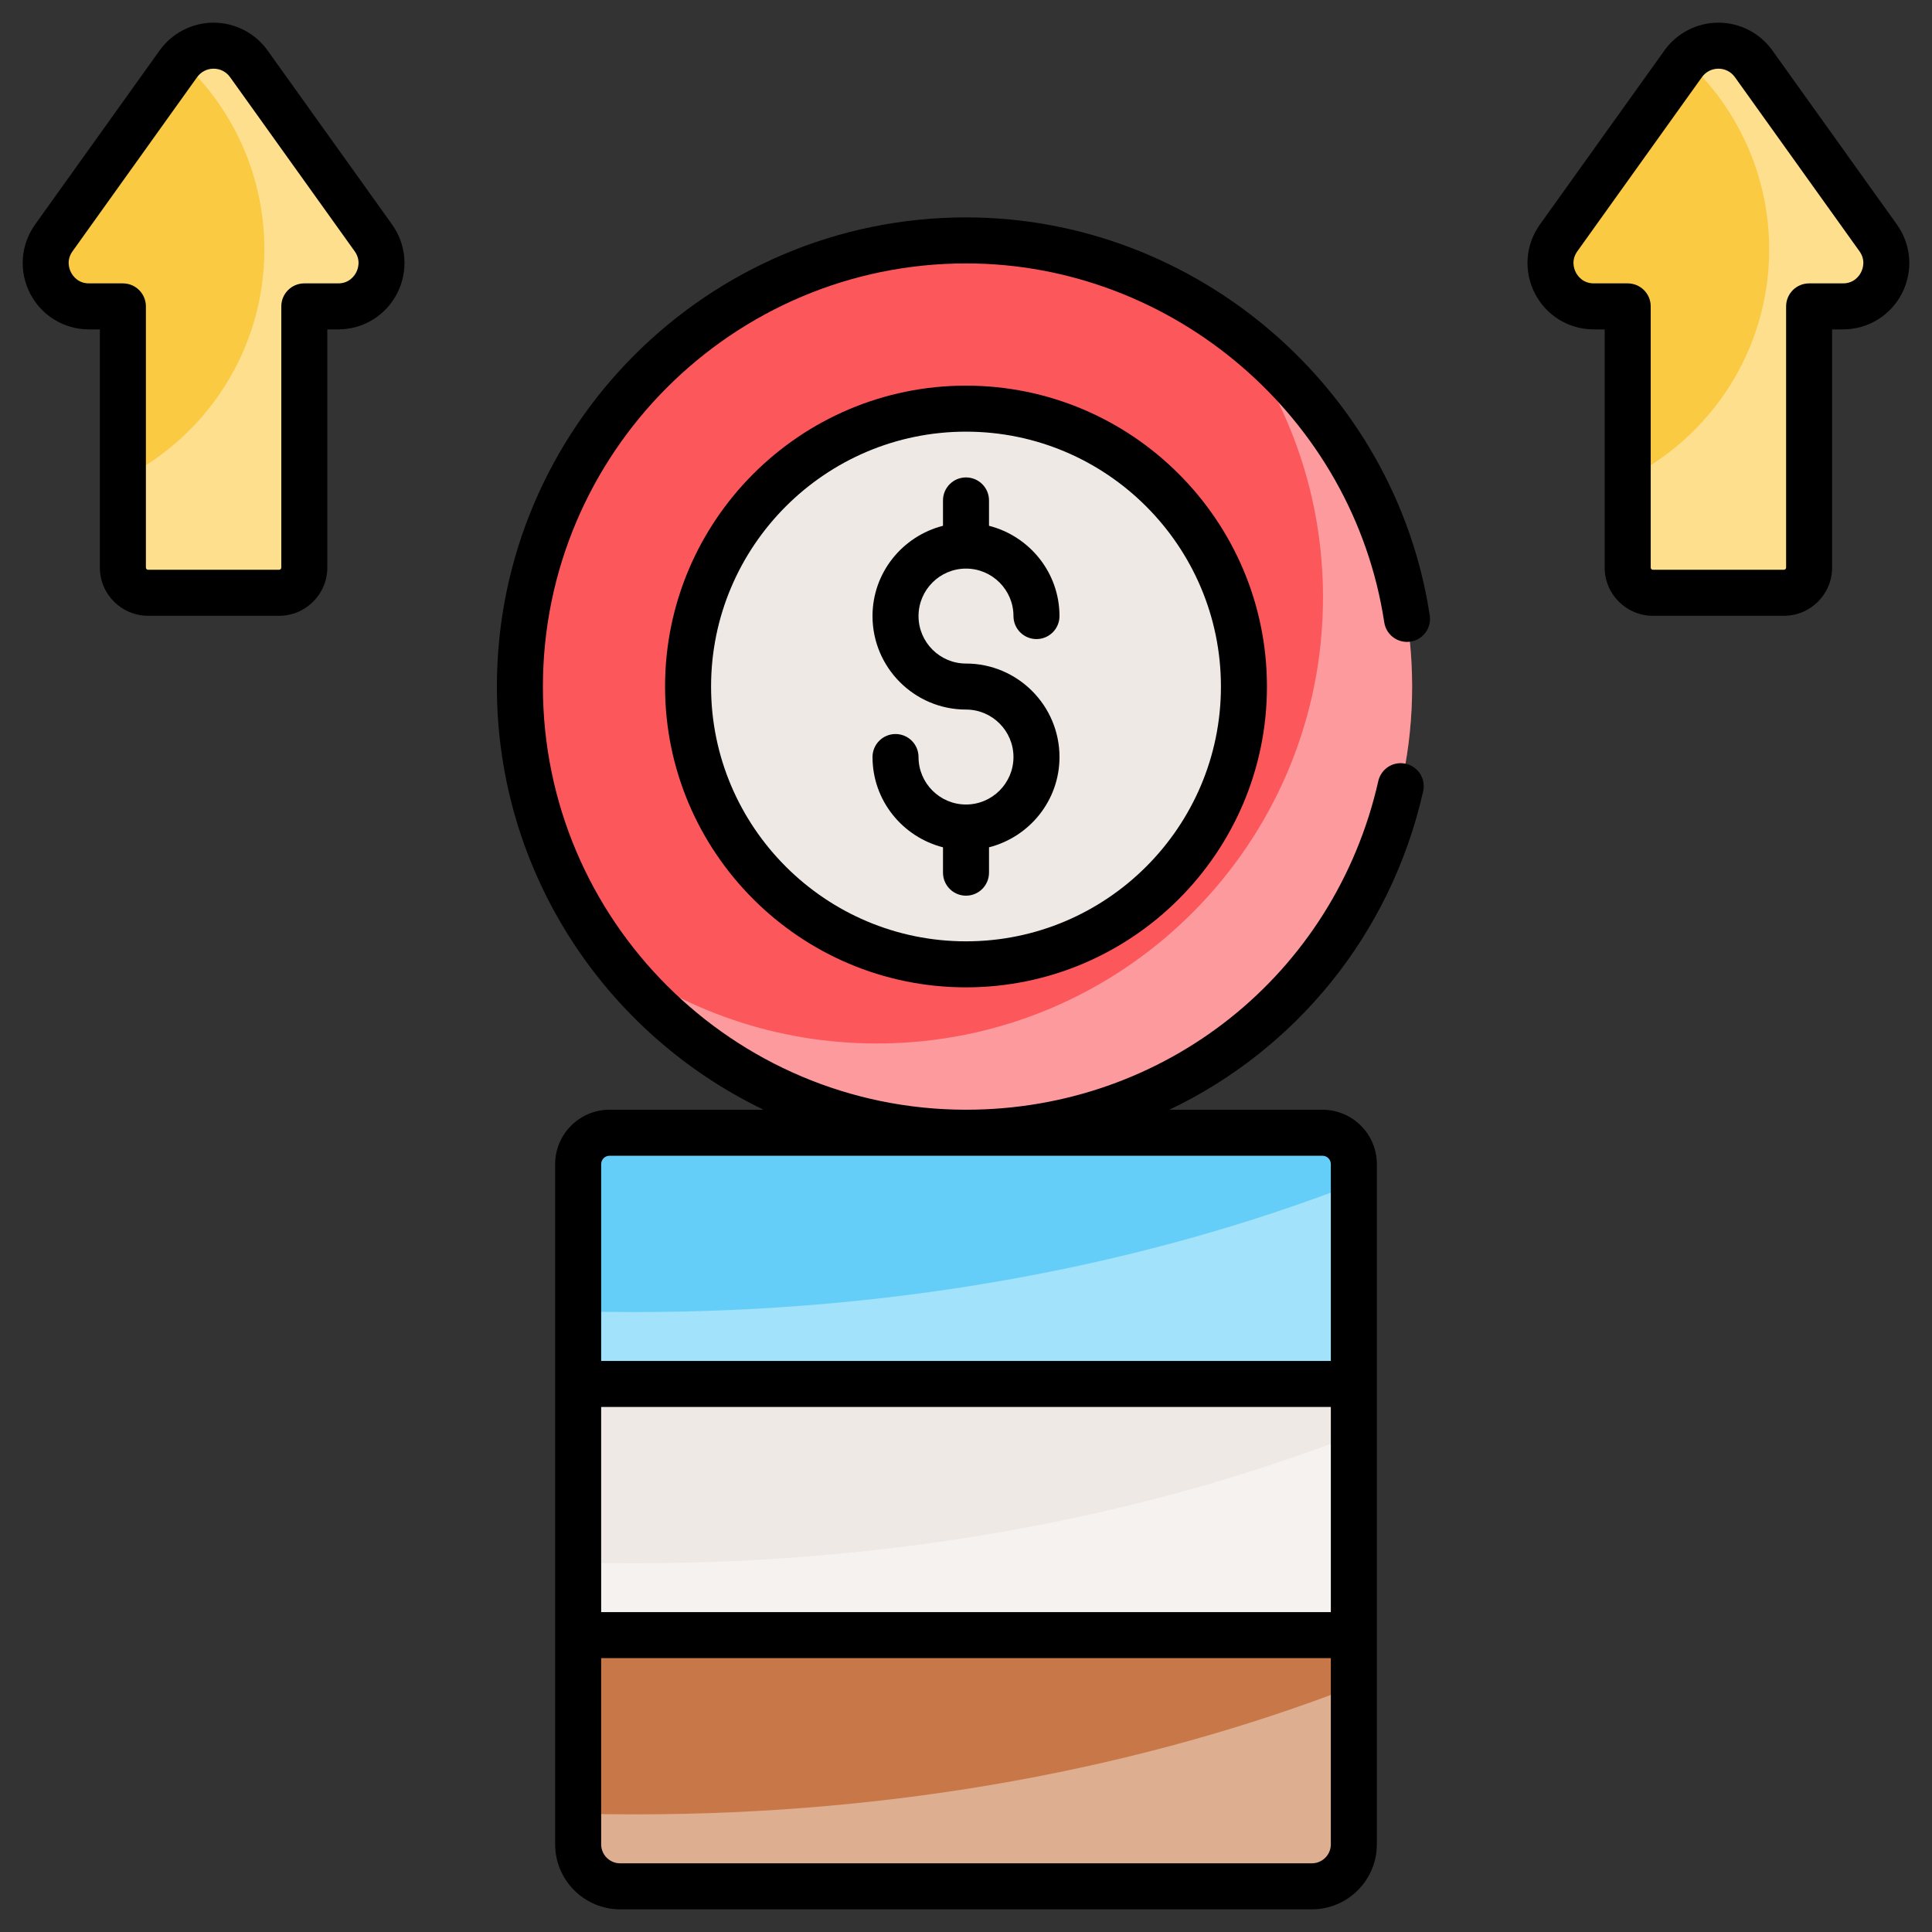 <svg enable-background="new 0 0 512 512" viewBox="0 0 512 512" xmlns="http://www.w3.org/2000/svg"><rect x="0" y="0" width="512" height="512" fill="#333333" stroke="none"/><g id="_x37_1_Profit_Margin"><g><path d="m358.784 433.327v55.443c0 6.146-4.982 11.128-11.128 11.128h-183.313c-6.146 0-11.128-4.982-11.128-11.128v-55.443z" fill="#c87848"/><path d="m153.216 366.756h205.569v66.571h-205.569z" fill="#efe9e5"/><path d="m358.784 308.506v58.249h-205.568v-58.249c0-4.596 3.726-8.321 8.321-8.321h188.926c4.596 0 8.321 3.726 8.321 8.321z" fill="#65cef8"/><g fill="#fff"><path d="m358.779 313.754v53.023h-205.558v-19.267c5.073.146 10.146.195 15.268.195 69.609 0 134.681-12.39 190.29-33.951z" opacity=".4"/><path d="m358.779 380.314v53.023h-205.558v-19.267c5.073.146 10.146.195 15.268.195 69.609 0 134.681-12.39 190.29-33.951z" opacity=".4"/><path d="m358.779 446.874v53.023h-205.558v-19.267c5.073.146 10.146.195 15.268.195 69.609 0 134.681-12.39 190.29-33.951z" opacity=".4"/></g><path d="m329.633 181.971c0 40.655-32.957 73.612-73.611 73.612-40.698 0-73.655-32.957-73.655-73.612 0-40.698 32.957-73.655 73.655-73.655 40.655 0 73.611 32.956 73.611 73.655z" fill="#efe9e5"/><path d="m329.641 181.928c0 40.688-32.953 73.642-73.677 73.642-28.503 0-53.227-16.212-65.447-39.947 10.101 5.227 21.545 8.194 33.695 8.194 40.688 0 73.641-32.989 73.641-73.677 0-12.15-2.931-23.594-8.194-33.695 23.771 12.221 39.982 36.945 39.982 65.483z" fill="#fff" opacity=".4"/><path d="m374.236 181.984c0 65.281-52.92 118.201-118.201 118.201-65.351 0-118.271-52.92-118.271-118.201 0-65.351 52.92-118.27 118.271-118.27 65.281 0 118.201 52.919 118.201 118.27z" fill="#fc575b"/><path d="m374.22 181.926c0 65.33-52.89 118.259-118.259 118.259-38.667 0-73.016-18.581-94.528-47.304 19.73 14.857 44.293 23.652 70.916 23.652 65.33 0 118.259-52.89 118.259-118.259 0-26.584-8.756-51.107-23.573-70.837 28.683 21.553 47.185 55.862 47.185 94.489z" fill="#fff" opacity=".4"/><path d="m329.657 181.952c0 40.681-32.975 73.608-73.657 73.608s-73.657-32.926-73.657-73.608c0-40.683 32.975-73.658 73.657-73.658 40.682.001 73.657 32.976 73.657 73.658z" fill="#efe9e5"/><path d="m488.41 81.197h-8.976v69.229c0 3.688-2.999 6.665-6.665 6.665h-34.748c-3.666 0-6.665-2.977-6.665-6.665v-69.229h-8.976c-9.331 0-14.752-10.553-9.331-18.151l33.015-46.146c4.577-6.399 14.086-6.399 18.663 0l33.015 46.145c5.42 7.599-.001 18.152-9.332 18.152z" fill="#fbca43"/><path d="m488.414 81.215h-8.97v69.2c0 3.716-2.99 6.664-6.664 6.664h-34.77c-3.673 0-6.664-2.947-6.664-6.664v-23.665c22.212-11.106 37.505-34.087 37.505-60.656 0-19.777-8.501-37.633-22.041-50.063 4.741-5.51 13.541-5.211 17.898.854l33.019 46.176c5.424 7.603-.001 18.154-9.313 18.154z" fill="#fff" opacity=".4"/><path d="m89.619 81.197h-8.976v69.229c0 3.688-2.999 6.665-6.665 6.665h-34.747c-3.666 0-6.665-2.977-6.665-6.665v-69.229h-8.976c-9.331 0-14.752-10.553-9.331-18.151l33.014-46.146c4.577-6.399 14.086-6.399 18.663 0l33.015 46.145c5.421 7.599 0 18.152-9.332 18.152z" fill="#fbca43"/><path d="m89.624 81.215h-8.97v69.2c0 3.716-2.99 6.664-6.664 6.664h-34.771c-3.673 0-6.664-2.947-6.664-6.664v-23.665c22.213-11.106 37.505-34.087 37.505-60.656 0-19.777-8.501-37.633-22.041-50.063 4.741-5.51 13.541-5.211 17.898.854l33.019 46.176c5.425 7.603 0 18.154-9.312 18.154z" fill="#fff" opacity=".4"/><g><path d="m256.039 57.611c-68.57 0-124.357 55.787-124.357 124.355 0 49.341 28.905 92.055 70.674 112.122h-40.82c-7.951 0-14.417 6.469-14.417 14.42v180.261c0 9.499 7.727 17.225 17.225 17.225h183.312c9.499 0 17.225-7.727 17.225-17.225 0-64.164 0-114.025 0-180.261 0-7.951-6.467-14.42-14.417-14.42h-40.552c33.312-15.904 58.6-46.251 67.242-84.388.743-3.287-1.315-6.55-4.599-7.293-3.304-.767-6.55 1.315-7.296 4.597-11.621 51.276-56.532 87.084-109.221 87.084-61.846 0-112.162-50.299-112.162-112.122 0-61.846 50.316-112.16 112.162-112.16 54.925 0 102.561 40.896 110.804 95.125.507 3.33 3.594 5.607 6.945 5.111 3.33-.505 5.616-3.611 5.111-6.941-9.139-60.14-61.958-105.49-122.859-105.49zm96.647 369.62h-193.372v-54.377h193.373v54.377zm0 61.537c0 2.772-2.256 5.03-5.03 5.03h-183.312c-2.775 0-5.03-2.258-5.03-5.03v-49.342h193.373v49.342zm-2.222-182.485c1.224 0 2.222.996 2.222 2.225v52.152h-193.372v-52.152c0-1.229.998-2.225 2.222-2.225z"/><path d="m176.246 181.952c0 43.949 35.777 79.705 79.753 79.705 43.978 0 79.755-35.756 79.755-79.705 0-43.978-35.777-79.753-79.755-79.753-43.975 0-79.753 35.775-79.753 79.753zm147.313 0c0 37.223-30.306 67.51-67.56 67.51-37.252 0-67.558-30.287-67.558-67.51 0-37.252 30.306-67.558 67.558-67.558 37.254 0 67.56 30.306 67.56 67.558z"/><path d="m249.902 132.62v6.719c-10.706 2.736-18.678 12.379-18.678 23.926 0 13.662 11.114 24.776 24.776 24.776 6.938 0 12.581 5.645 12.581 12.581s-5.643 12.581-12.581 12.581-12.581-5.645-12.581-12.581c0-3.368-2.73-6.097-6.097-6.097s-6.097 2.73-6.097 6.097c0 11.546 7.973 21.19 18.678 23.926v6.719c0 3.368 2.73 6.097 6.097 6.097 3.368 0 6.097-2.73 6.097-6.097v-6.719c10.706-2.736 18.678-12.379 18.678-23.926 0-13.662-11.114-24.776-24.776-24.776-6.938 0-12.581-5.645-12.581-12.581s5.643-12.581 12.581-12.581 12.581 5.645 12.581 12.581c0 3.368 2.73 6.097 6.097 6.097s6.097-2.73 6.097-6.097c0-11.546-7.973-21.19-18.678-23.926v-6.719c0-3.368-2.73-6.097-6.097-6.097-3.368-.001-6.097 2.729-6.097 6.097z"/><path d="m502.7 59.498-33.014-46.145c-3.292-4.602-8.634-7.346-14.291-7.346s-10.999 2.744-14.291 7.346l-33.019 46.155c-3.842 5.383-4.347 12.381-1.32 18.264 3.025 5.874 9.008 9.523 15.615 9.523h2.877v63.132c0 7.036 5.726 12.762 12.764 12.762h34.746c7.038 0 12.764-5.726 12.764-12.762v-63.133h2.877c6.607 0 12.59-3.649 15.615-9.523 3.029-5.883 2.524-12.881-1.323-18.273zm-9.517 12.69c-.45.877-1.817 2.911-4.773 2.911h-8.975c-3.368 0-6.097 2.73-6.097 6.097v69.23c0 .31-.26.567-.569.567h-34.746c-.31 0-.569-.257-.569-.567v-69.23c0-3.368-2.73-6.097-6.097-6.097h-8.975c-2.956 0-4.323-2.034-4.773-2.911-.453-.881-1.32-3.182.4-5.592l33.014-46.145c1.022-1.429 2.618-2.248 4.373-2.248s3.351.819 4.373 2.248l33.01 46.136c1.723 2.419.856 4.72.404 5.601z"/><path d="m70.894 13.352c-3.289-4.597-8.632-7.346-14.286-7.346-.002 0-.002 0-.002 0-5.657 0-10.999 2.744-14.291 7.346l-33.02 46.155c-3.842 5.383-4.347 12.381-1.32 18.264 3.025 5.874 9.008 9.523 15.615 9.523h2.877v63.132c0 7.036 5.726 12.762 12.762 12.762h34.748c7.038 0 12.764-5.726 12.764-12.762v-63.132h2.877c6.607 0 12.59-3.649 15.615-9.523 3.027-5.883 2.522-12.881-1.324-18.273zm23.499 58.836c-.45.877-1.817 2.911-4.773 2.911h-8.975c-3.368 0-6.097 2.73-6.097 6.097v69.23c0 .31-.26.567-.569.567h-34.749c-.307 0-.567-.257-.567-.567v-69.23c0-3.368-2.73-6.097-6.097-6.097h-8.975c-2.956 0-4.323-2.034-4.773-2.911-.453-.881-1.32-3.182.4-5.592l33.014-46.146c1.022-1.429 2.615-2.248 4.373-2.248 1.755 0 3.349.819 4.371 2.248l33.012 46.136c1.724 2.42.857 4.721.405 5.602z"/></g></g></g><g id="Layer_1"/></svg>